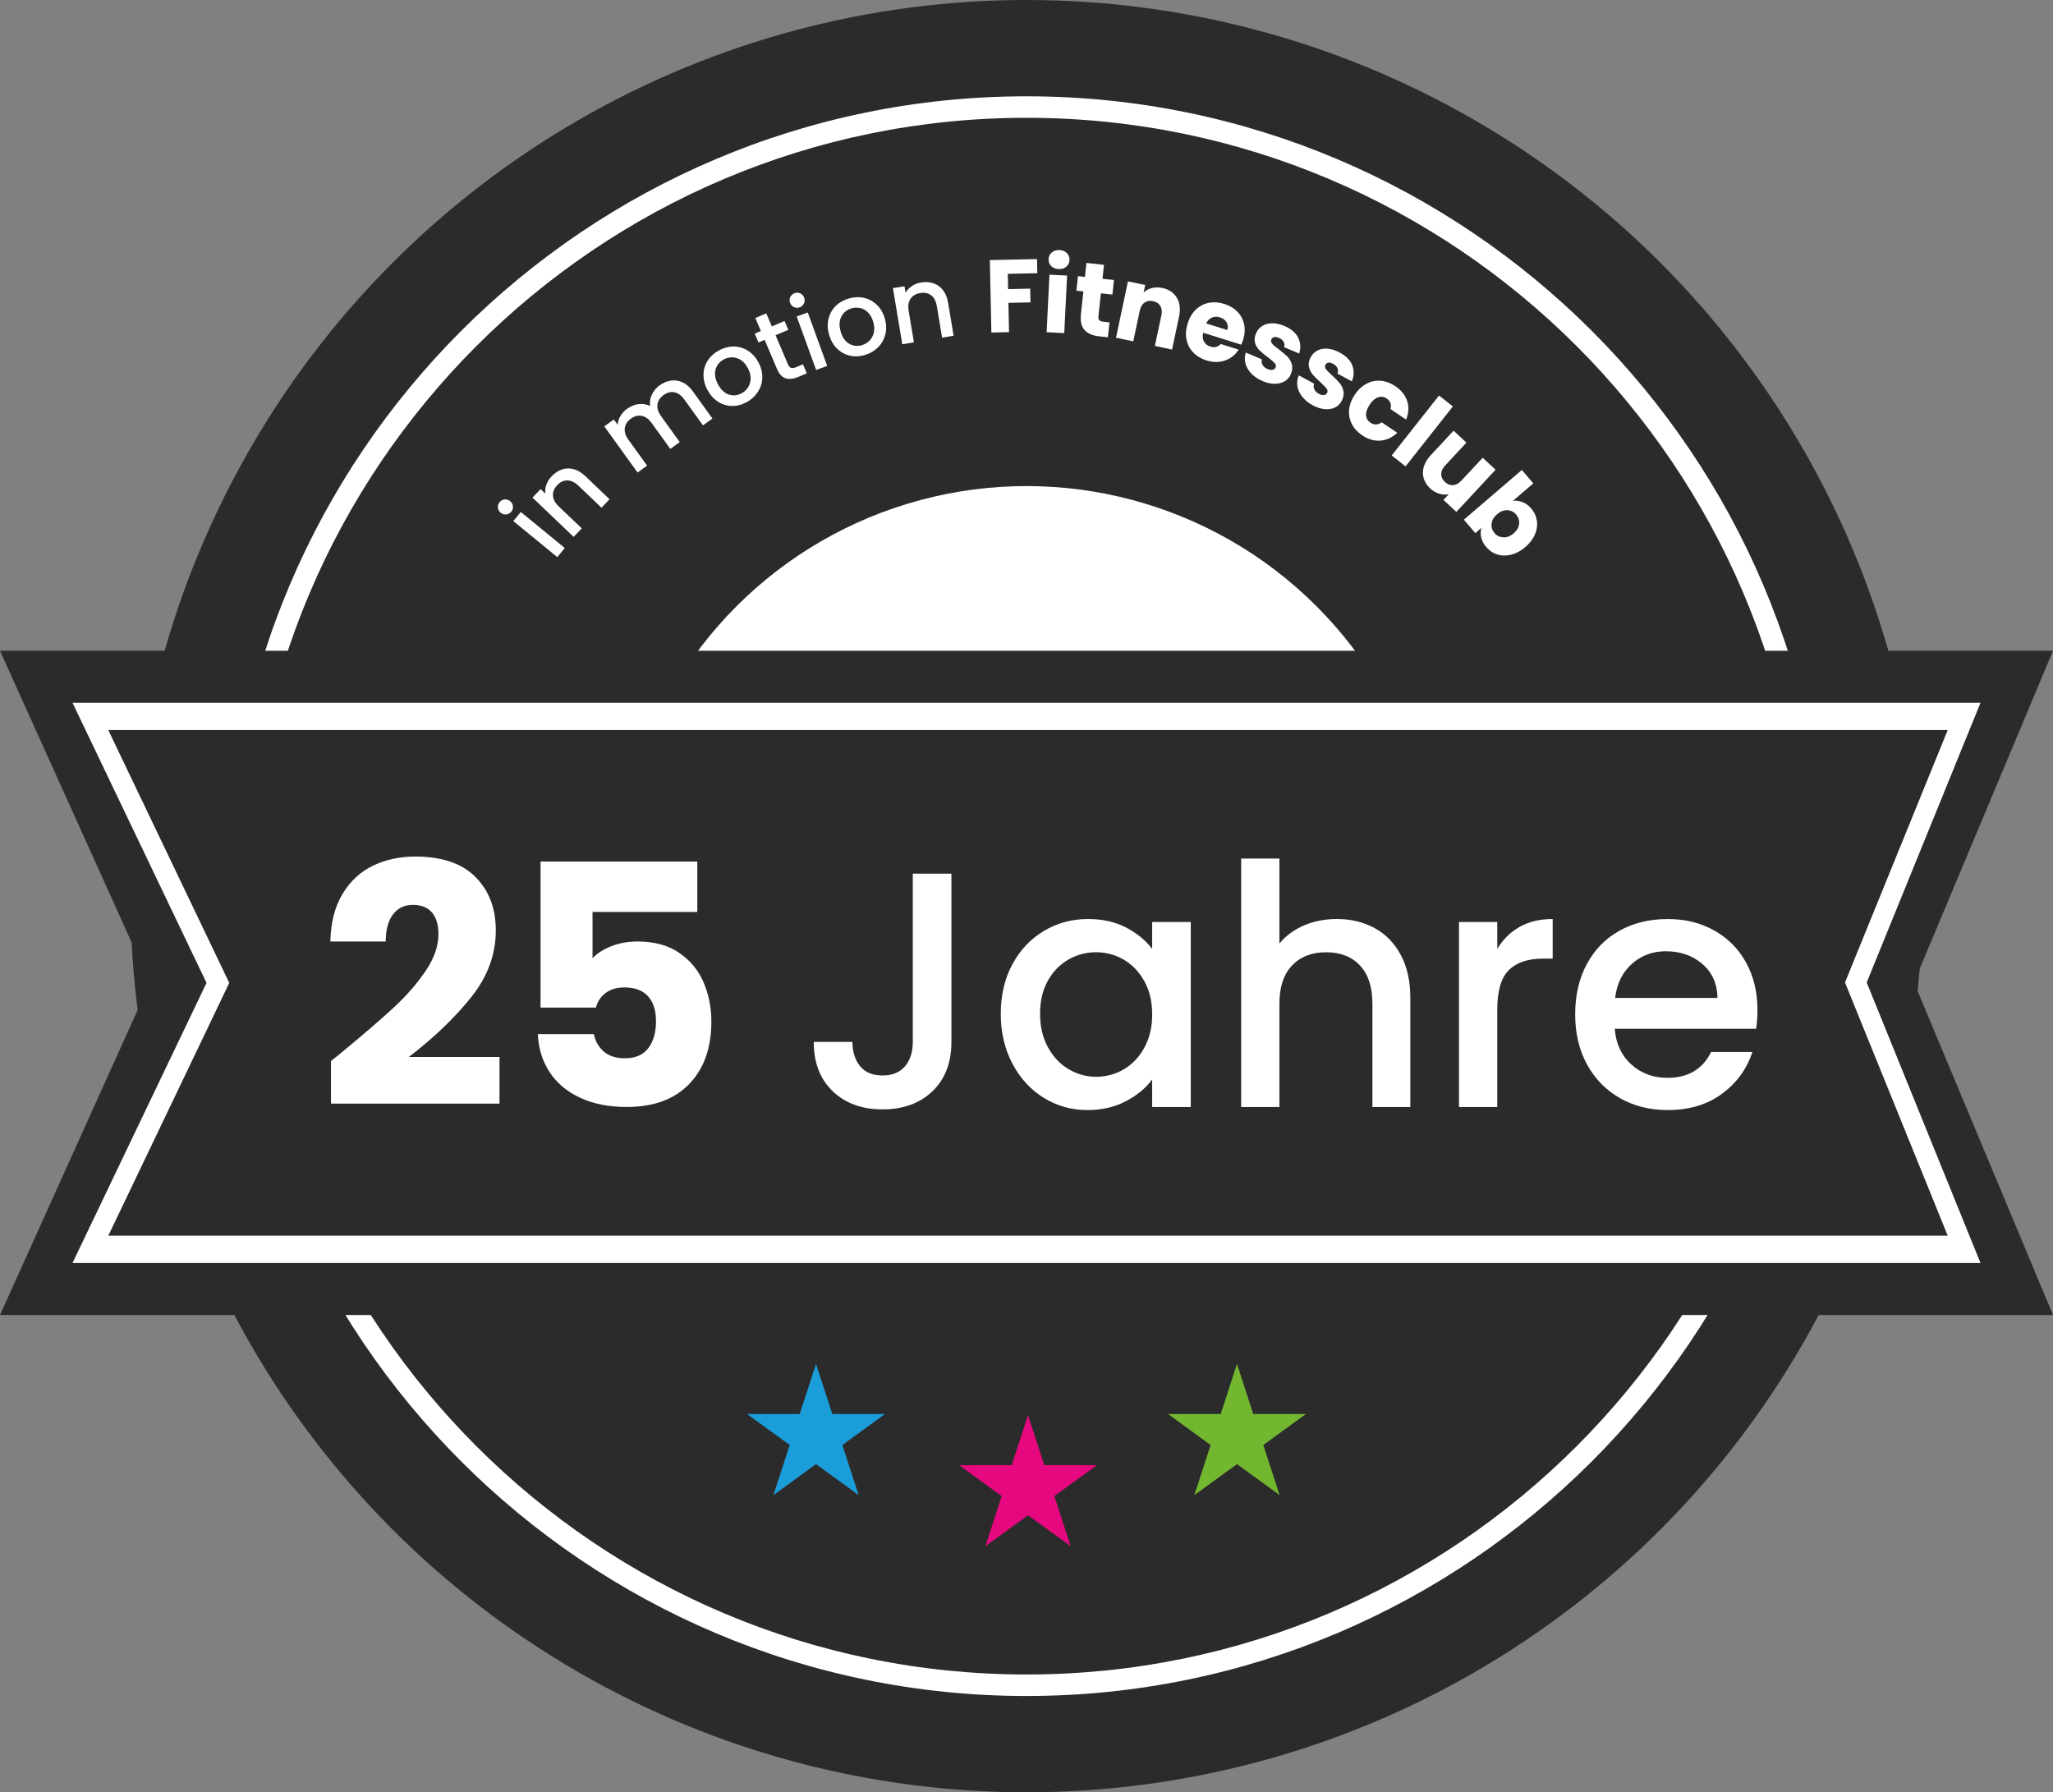 <?xml version="1.0" encoding="UTF-8"?>
<svg xmlns="http://www.w3.org/2000/svg" id="Ebene_2" data-name="Ebene 2" viewBox="0 0 775.79 677.22">
  <rect x="0" y="0" width="775.79" height="677.22" fill="#808080" stroke="none"/>
  <defs>
    <style>
      .cls-1 {
        fill: #2b2b2b;
      }

      .cls-2 {
        fill: #fff;
      }

      .cls-3 {
        fill: #1a9dd9;
      }

      .cls-4 {
        fill: #72b72f;
      }

      .cls-5 {
        fill: #e5087e;
      }
    </style>
  </defs>
  <g id="V3">
    <g>
      <circle class="cls-1" cx="387.9" cy="338.61" r="338.61"></circle>
      <circle class="cls-2" cx="387.9" cy="338.61" r="154.94" transform="translate(-125.82 373.46) rotate(-45)"></circle>
      <path class="cls-2" d="M387.9,640.83c-166.64,0-302.22-135.57-302.22-302.22S221.25,36.39,387.9,36.39s302.22,135.57,302.22,302.22-135.57,302.22-302.22,302.22ZM387.9,44.51c-162.17,0-294.1,131.93-294.1,294.1s131.93,294.1,294.1,294.1,294.1-131.93,294.1-294.1S550.06,44.51,387.9,44.51Z"></path>
      <polygon class="cls-1" points="775.79 496.87 0 496.87 56.64 371.38 0 245.9 775.79 245.9 723.25 371.19 775.79 496.87"></polygon>
      <path class="cls-2" d="M748.39,477.22H27.4l50.64-105.84-50.64-105.84h721l-43.01,105.69,43,105.99ZM40.92,466.91h695.09l-38.82-95.68,38.81-95.37H40.92l45.71,95.53-45.71,95.53Z"></path>
      <polygon class="cls-4" points="467.43 515.36 473.58 534.29 493.49 534.29 477.38 546 483.54 564.93 467.43 553.23 451.32 564.93 457.47 546 441.37 534.29 461.28 534.29 467.43 515.36"></polygon>
      <polygon class="cls-5" points="388.47 534.67 394.62 553.6 414.53 553.6 398.43 565.3 404.58 584.24 388.47 572.54 372.36 584.24 378.52 565.3 362.41 553.6 382.32 553.6 388.47 534.67"></polygon>
      <polygon class="cls-3" points="308.36 515.36 314.52 534.29 334.43 534.29 318.32 546 324.47 564.93 308.36 553.23 292.26 564.93 298.41 546 282.3 534.29 302.21 534.29 308.36 515.36"></polygon>
      <g>
        <path class="cls-2" d="M129.02,397.73c8.29-6.85,14.82-12.47,19.6-16.87,4.78-4.4,8.82-9.01,12.11-13.83,3.3-4.82,4.95-9.51,4.95-14.08,0-3.47-.8-6.17-2.41-8.12-1.61-1.94-4.02-2.92-7.23-2.92s-5.73,1.21-7.55,3.62c-1.82,2.41-2.73,5.82-2.73,10.21h-20.93c.17-7.19,1.71-13.19,4.63-18.01,2.92-4.82,6.76-8.37,11.54-10.66,4.78-2.28,10.08-3.42,15.92-3.42,10.06,0,17.65,2.58,22.77,7.74,5.12,5.16,7.67,11.88,7.67,20.17,0,9.05-3.09,17.44-9.26,25.18-6.17,7.74-14.04,15.29-23.6,22.64h34.25v17.63h-63.68v-16.11c2.87-2.28,4.19-3.34,3.93-3.17Z"></path>
        <path class="cls-2" d="M263.49,344.58h-39.58v17.51c1.69-1.86,4.06-3.38,7.1-4.57,3.04-1.18,6.34-1.78,9.89-1.78,6.34,0,11.61,1.44,15.79,4.31,4.19,2.88,7.25,6.6,9.2,11.16,1.94,4.57,2.92,9.51,2.92,14.84,0,9.89-2.79,17.74-8.37,23.53-5.58,5.79-13.45,8.69-23.6,8.69-6.77,0-12.64-1.16-17.63-3.49-4.99-2.33-8.84-5.56-11.54-9.71-2.71-4.14-4.19-8.92-4.44-14.33h21.19c.51,2.62,1.73,4.8,3.68,6.53,1.94,1.73,4.61,2.6,7.99,2.6,3.97,0,6.93-1.27,8.88-3.81,1.94-2.54,2.92-5.92,2.92-10.15s-1.02-7.31-3.04-9.51c-2.03-2.2-4.99-3.3-8.88-3.3-2.88,0-5.24.7-7.1,2.09-1.86,1.4-3.09,3.24-3.68,5.52h-20.93v-55.18h59.24v19.03Z"></path>
        <path class="cls-2" d="M359.52,330.12v63.56c0,7.87-2.39,14.08-7.17,18.65-4.78,4.57-11.06,6.85-18.84,6.85s-14.06-2.28-18.84-6.85c-4.78-4.57-7.17-10.78-7.17-18.65h14.59c.08,3.89,1.08,6.98,2.98,9.26s4.71,3.42,8.44,3.42,6.55-1.16,8.5-3.49c1.94-2.33,2.92-5.39,2.92-9.2v-63.56h14.59Z"></path>
        <path class="cls-2" d="M382.55,364.37c2.92-5.41,6.89-9.62,11.92-12.62,5.03-3,10.59-4.5,16.68-4.5,5.5,0,10.3,1.08,14.4,3.23,4.1,2.16,7.38,4.84,9.83,8.06v-10.15h14.59v69.9h-14.59v-10.4c-2.45,3.3-5.79,6.05-10.02,8.25-4.23,2.2-9.05,3.3-14.46,3.3-6.01,0-11.5-1.54-16.49-4.63-4.99-3.09-8.94-7.4-11.86-12.94-2.92-5.54-4.38-11.82-4.38-18.84s1.46-13.23,4.38-18.65ZM432.4,370.71c-1.99-3.55-4.59-6.26-7.8-8.12-3.21-1.86-6.68-2.79-10.4-2.79s-7.19.91-10.4,2.73c-3.21,1.82-5.82,4.48-7.8,7.99-1.99,3.51-2.98,7.67-2.98,12.5s.99,9.05,2.98,12.69c1.99,3.64,4.61,6.41,7.87,8.31,3.25,1.9,6.7,2.85,10.34,2.85s7.19-.93,10.4-2.79c3.21-1.86,5.81-4.59,7.8-8.18,1.99-3.59,2.98-7.8,2.98-12.62s-.99-9.01-2.98-12.56Z"></path>
        <path class="cls-2" d="M519.43,350.67c4.19,2.28,7.48,5.67,9.89,10.15,2.41,4.48,3.62,9.9,3.62,16.24v41.23h-14.33v-39.07c0-6.26-1.57-11.06-4.69-14.4-3.13-3.34-7.4-5.01-12.81-5.01s-9.7,1.67-12.88,5.01c-3.17,3.34-4.76,8.14-4.76,14.4v39.07h-14.46v-93.88h14.46v32.1c2.45-2.96,5.56-5.24,9.32-6.85,3.76-1.61,7.88-2.41,12.37-2.41,5.33,0,10.08,1.14,14.27,3.42Z"></path>
        <path class="cls-2" d="M574.23,350.23c3.51-1.99,7.67-2.98,12.5-2.98v14.97h-3.68c-5.67,0-9.96,1.44-12.88,4.31-2.92,2.88-4.38,7.87-4.38,14.97v36.79h-14.46v-69.9h14.46v10.15c2.11-3.55,4.93-6.32,8.44-8.31Z"></path>
        <path class="cls-2" d="M663.6,388.73h-53.41c.42,5.58,2.49,10.07,6.22,13.45,3.72,3.38,8.29,5.08,13.7,5.08,7.78,0,13.28-3.25,16.49-9.77h15.6c-2.11,6.43-5.94,11.69-11.48,15.79-5.54,4.1-12.41,6.15-20.61,6.15-6.68,0-12.67-1.5-17.95-4.5-5.29-3-9.43-7.23-12.43-12.69-3-5.45-4.5-11.78-4.5-18.96s1.46-13.51,4.38-18.96c2.92-5.46,7.02-9.66,12.31-12.62,5.28-2.96,11.35-4.44,18.2-4.44s12.47,1.44,17.63,4.31c5.16,2.88,9.18,6.91,12.05,12.12,2.87,5.2,4.31,11.19,4.31,17.95,0,2.62-.17,4.99-.51,7.1ZM649.01,377.06c-.09-5.33-1.99-9.6-5.71-12.81-3.72-3.21-8.33-4.82-13.83-4.82-4.99,0-9.26,1.59-12.81,4.76-3.55,3.17-5.67,7.46-6.34,12.88h38.69Z"></path>
      </g>
    </g>
    <g>
      <path class="cls-2" d="M191.29,194.39c-.77.08-1.46-.14-2.09-.65-.62-.51-.97-1.15-1.05-1.92-.08-.77.14-1.46.65-2.09.49-.6,1.13-.94,1.89-1.02.77-.08,1.46.14,2.09.65.62.51.97,1.15,1.05,1.92.08.77-.13,1.45-.63,2.06-.51.62-1.15.97-1.92,1.05ZM196.8,193.45l16.62,13.62-2.82,3.44-16.62-13.62,2.82-3.44Z"></path>
      <path class="cls-2" d="M212.36,177.38c1.43-.48,2.91-.52,4.42-.11,1.52.41,2.98,1.28,4.39,2.63l9.16,8.75-3.04,3.19-8.69-8.3c-1.39-1.33-2.79-2-4.2-2.01-1.41-.01-2.69.58-3.83,1.78-1.15,1.2-1.69,2.51-1.62,3.93.07,1.42.8,2.79,2.19,4.11l8.69,8.3-3.07,3.21-15.54-14.84,3.07-3.21,1.78,1.7c-.14-1.14,0-2.29.43-3.44.42-1.16,1.08-2.2,1.96-3.12,1.17-1.22,2.47-2.08,3.9-2.56Z"></path>
      <path class="cls-2" d="M253.56,143.8c1.5-.21,2.96.01,4.39.68,1.43.67,2.71,1.79,3.85,3.38l7.41,10.28-3.57,2.58-7.03-9.74c-1.13-1.56-2.38-2.48-3.76-2.75-1.38-.27-2.75.08-4.1,1.05s-2.12,2.16-2.31,3.57c-.19,1.4.28,2.88,1.4,4.45l7.03,9.74-3.57,2.58-7.03-9.74c-1.13-1.56-2.38-2.48-3.76-2.75-1.38-.27-2.75.08-4.1,1.06-1.35.97-2.12,2.16-2.31,3.56-.19,1.41.28,2.89,1.4,4.45l7.03,9.74-3.61,2.6-12.57-17.43,3.61-2.6,1.44,1.99c.07-1.14.42-2.24,1.04-3.3.62-1.05,1.44-1.96,2.48-2.7,1.39-1,2.85-1.61,4.37-1.81,1.52-.2,2.98.04,4.38.74-.23-1.44-.02-2.87.65-4.29.67-1.43,1.65-2.61,2.93-3.53,1.37-.99,2.8-1.59,4.3-1.8Z"></path>
      <path class="cls-2" d="M276.47,153.39c-1.88-.05-3.62-.6-5.23-1.65-1.61-1.05-2.93-2.55-3.96-4.5-1.02-1.93-1.5-3.87-1.44-5.81.06-1.94.62-3.71,1.66-5.29,1.05-1.58,2.48-2.85,4.29-3.81,1.82-.96,3.67-1.42,5.57-1.4,1.9.03,3.66.57,5.3,1.61,1.64,1.05,2.97,2.54,3.99,4.47,1.02,1.93,1.49,3.88,1.4,5.83-.08,1.96-.67,3.74-1.74,5.35-1.08,1.61-2.52,2.9-4.34,3.86-1.79.95-3.63,1.39-5.51,1.34ZM282.64,146.41c.63-.95.97-2.05,1.01-3.31.04-1.26-.3-2.58-1.03-3.96s-1.61-2.41-2.64-3.08c-1.03-.67-2.11-1.02-3.24-1.04-1.13-.02-2.2.23-3.21.77-1.01.53-1.82,1.27-2.43,2.21s-.91,2.02-.91,3.24c0,1.22.36,2.52,1.09,3.9,1.08,2.05,2.44,3.35,4.07,3.91,1.63.56,3.25.43,4.83-.41,1.01-.53,1.83-1.28,2.46-2.23Z"></path>
      <path class="cls-2" d="M293.07,126.66l4.65,10.95c.31.74.71,1.2,1.2,1.38.48.18,1.15.09,1.98-.27l2.51-1.07,1.45,3.41-3.23,1.37c-1.84.78-3.44.95-4.78.51-1.35-.44-2.43-1.64-3.26-3.57l-4.65-10.95-2.33.99-1.42-3.34,2.33-.99-2.09-4.92,4.13-1.75,2.09,4.92,4.81-2.04,1.42,3.34-4.81,2.04Z"></path>
      <path class="cls-2" d="M300.02,116.05c-.7-.33-1.19-.87-1.46-1.63-.28-.76-.25-1.49.08-2.19.33-.7.87-1.19,1.63-1.46.73-.27,1.45-.24,2.15.09.7.33,1.19.87,1.46,1.63.28.76.25,1.49-.08,2.18-.33.7-.86,1.18-1.59,1.45-.76.28-1.49.25-2.19-.08ZM305.24,118.06l7.34,20.2-4.18,1.52-7.34-20.2,4.18-1.52Z"></path>
      <path class="cls-2" d="M320.98,134.33c-1.83-.45-3.42-1.35-4.77-2.71-1.35-1.36-2.33-3.11-2.93-5.23-.59-2.1-.65-4.1-.18-5.99.47-1.89,1.38-3.49,2.74-4.82,1.36-1.33,3.02-2.27,5-2.82,1.98-.55,3.89-.62,5.74-.19,1.85.43,3.46,1.33,4.84,2.69,1.38,1.37,2.37,3.1,2.96,5.21.59,2.1.64,4.1.14,6-.5,1.89-1.44,3.52-2.83,4.87-1.39,1.35-3.07,2.3-5.05,2.85-1.95.55-3.84.6-5.67.15ZM328.49,128.81c.82-.8,1.38-1.8,1.68-3.03.31-1.22.25-2.58-.17-4.08-.42-1.5-1.06-2.69-1.93-3.57-.87-.88-1.85-1.45-2.95-1.71-1.1-.26-2.2-.23-3.3.07-1.1.31-2.05.86-2.84,1.65-.79.79-1.32,1.78-1.58,2.97-.26,1.19-.18,2.54.24,4.04.62,2.23,1.68,3.79,3.16,4.68,1.48.89,3.08,1.1,4.81.62,1.1-.31,2.06-.86,2.88-1.66Z"></path>
      <path class="cls-2" d="M352.71,107.05c1.44.47,2.64,1.33,3.61,2.56s1.62,2.81,1.94,4.74l2.09,12.5-4.35.72-1.98-11.85c-.32-1.9-1.03-3.27-2.15-4.13-1.12-.86-2.5-1.15-4.14-.87-1.64.27-2.86,1-3.65,2.17-.79,1.17-1.03,2.71-.71,4.61l1.98,11.85-4.39.73-3.54-21.2,4.38-.73.4,2.42c.57-.99,1.38-1.82,2.41-2.5,1.03-.67,2.18-1.12,3.44-1.33,1.67-.28,3.22-.18,4.65.29Z"></path>
      <path class="cls-2" d="M391.87,97.89l.11,5.34-11.15.24.12,5.77,8.34-.18.11,5.19-8.34.18.23,11.07-6.67.14-.58-27.37,17.82-.38Z"></path>
      <path class="cls-2" d="M403.23,104.12l-1.07,21.74-6.66-.33,1.07-21.74,6.66.33ZM397.22,100.52c-.71-.72-1.03-1.59-.98-2.61.05-1.04.46-1.88,1.24-2.54.77-.65,1.75-.95,2.91-.89,1.14.06,2.07.45,2.77,1.17.71.72,1.03,1.61.98,2.64-.05,1.01-.46,1.85-1.24,2.5-.77.65-1.73.95-2.87.89-1.17-.06-2.11-.45-2.81-1.17Z"></path>
      <path class="cls-2" d="M419.26,121.82l-.61,5.62-3.37-.36c-2.4-.26-4.21-1.05-5.43-2.37-1.22-1.32-1.68-3.31-1.39-5.98l.93-8.61-2.64-.29.59-5.5,2.64.29.57-5.27,6.63.72-.57,5.27,4.34.47-.6,5.5-4.34-.47-.94,8.68c-.07.65.04,1.13.31,1.45.28.32.78.52,1.51.59l2.36.26Z"></path>
      <path class="cls-2" d="M444.72,112.52c1.15,1.93,1.42,4.31.82,7.13l-2.64,12.44-6.49-1.38,2.45-11.56c.3-1.42.17-2.61-.4-3.55-.57-.95-1.48-1.55-2.73-1.81-1.25-.26-2.32-.08-3.23.55-.91.63-1.51,1.66-1.81,3.08l-2.45,11.56-6.52-1.38,4.51-21.29,6.52,1.38-.6,2.82c.86-.8,1.91-1.36,3.14-1.67,1.23-.31,2.55-.32,3.95-.02,2.49.53,4.31,1.76,5.46,3.69Z"></path>
      <path class="cls-2" d="M469.06,130.24l-14.41-4.51c-.3,1.32-.2,2.44.32,3.35.52.91,1.31,1.54,2.38,1.87,1.59.5,2.9.17,3.94-.97l6.77,2.12c-.77,1.26-1.79,2.29-3.03,3.1-1.25.81-2.65,1.31-4.21,1.5-1.56.19-3.18.03-4.87-.5-2.04-.64-3.71-1.64-5.03-3-1.32-1.36-2.17-2.99-2.56-4.89-.39-1.89-.25-3.92.43-6.08.67-2.16,1.71-3.91,3.09-5.24,1.39-1.34,3.01-2.19,4.87-2.56,1.86-.37,3.82-.24,5.88.41,2.01.63,3.66,1.61,4.96,2.94,1.3,1.33,2.15,2.92,2.54,4.76.39,1.84.26,3.8-.39,5.89-.19.6-.42,1.2-.69,1.83ZM463.76,124.7c.34-1.09.24-2.08-.3-2.96-.54-.88-1.37-1.49-2.49-1.84-1.07-.33-2.06-.3-2.99.09-.93.39-1.66,1.13-2.19,2.22l7.97,2.49Z"></path>
      <path class="cls-2" d="M472.81,141.11c-1.11-1.18-1.84-2.45-2.19-3.83-.35-1.38-.3-2.73.16-4.06l6.07,2.57c-.22.73-.14,1.42.25,2.1.39.67,1.01,1.19,1.84,1.54.77.33,1.42.43,1.97.31.55-.12.92-.42,1.12-.9.24-.57.12-1.13-.36-1.66-.48-.53-1.32-1.25-2.52-2.15-1.29-.94-2.34-1.8-3.14-2.58-.8-.78-1.38-1.71-1.73-2.81-.35-1.1-.24-2.33.34-3.69.49-1.15,1.25-2.06,2.28-2.74,1.03-.68,2.29-1.03,3.75-1.06,1.47-.03,3.05.32,4.75,1.04,2.51,1.07,4.23,2.53,5.15,4.39.92,1.86,1.05,3.86.39,6.01l-5.67-2.41c.2-.73.13-1.41-.21-2.04-.34-.62-.93-1.12-1.77-1.47-.72-.3-1.33-.4-1.83-.29-.5.11-.85.41-1.05.89-.24.57-.12,1.13.37,1.68.49.55,1.32,1.24,2.49,2.07,1.32,1.01,2.37,1.9,3.15,2.67.78.77,1.34,1.71,1.7,2.84.36,1.13.25,2.39-.31,3.79-.5,1.17-1.27,2.08-2.32,2.72-1.05.64-2.3.96-3.76.97-1.46,0-3-.34-4.63-1.03-1.75-.74-3.18-1.7-4.29-2.88Z"></path>
      <path class="cls-2" d="M492.08,149.89c-1-1.27-1.6-2.61-1.82-4.02-.22-1.4-.04-2.75.54-4.03l5.8,3.13c-.29.7-.27,1.41.06,2.11.33.71.89,1.28,1.69,1.71.73.4,1.38.56,1.93.49.55-.07.96-.33,1.2-.79.3-.55.23-1.11-.2-1.68-.43-.57-1.2-1.36-2.31-2.38-1.2-1.06-2.16-2.02-2.89-2.87-.72-.85-1.21-1.83-1.46-2.96-.25-1.12-.02-2.34.68-3.64.59-1.1,1.44-1.93,2.53-2.51,1.09-.58,2.37-.81,3.83-.7,1.46.11,3,.6,4.63,1.48,2.4,1.3,3.97,2.91,4.72,4.85.74,1.94.68,3.95-.17,6.02l-5.42-2.93c.27-.71.26-1.4-.02-2.05-.28-.65-.82-1.2-1.62-1.63-.69-.37-1.28-.52-1.79-.46-.51.07-.89.33-1.13.78-.3.55-.23,1.12.21,1.71.44.59,1.2,1.36,2.28,2.3,1.22,1.13,2.18,2.12,2.88,2.95.7.84,1.18,1.83,1.42,2.99.25,1.15.03,2.4-.67,3.74-.6,1.12-1.46,1.95-2.56,2.49-1.1.54-2.38.75-3.83.61-1.45-.13-2.95-.62-4.51-1.46-1.67-.9-3-1.99-4-3.27Z"></path>
      <path class="cls-2" d="M516.41,144.96c1.71-.89,3.5-1.25,5.38-1.08,1.88.17,3.7.85,5.47,2.04,2.26,1.52,3.76,3.39,4.48,5.6.72,2.21.59,4.55-.39,7.03l-5.89-3.97c.43-1.71-.06-3.05-1.48-4.01-1.01-.68-2.09-.83-3.22-.45-1.13.38-2.19,1.3-3.18,2.77-.99,1.47-1.44,2.8-1.37,3.99.07,1.19.62,2.13,1.63,2.81,1.42.96,2.85.92,4.27-.13l5.89,3.97c-1.9,1.79-4.02,2.78-6.36,2.96-2.34.18-4.64-.49-6.88-2-1.77-1.19-3.08-2.62-3.94-4.3-.86-1.68-1.2-3.47-1.02-5.39.18-1.92.9-3.81,2.16-5.69,1.26-1.88,2.75-3.26,4.46-4.14Z"></path>
      <path class="cls-2" d="M549.01,153.57l-17.88,22.65-5.23-4.13,17.88-22.65,5.23,4.13Z"></path>
      <path class="cls-2" d="M565.15,177.49l-14.82,15.94-4.88-4.54,2.02-2.17c-1.15.25-2.35.19-3.59-.17-1.25-.36-2.38-1.02-3.41-1.97-1.22-1.13-2.04-2.41-2.47-3.82-.43-1.41-.42-2.87.02-4.38.44-1.5,1.31-2.95,2.6-4.34l8.66-9.31,4.86,4.52-8.05,8.65c-.99,1.07-1.49,2.15-1.48,3.25,0,1.1.47,2.09,1.4,2.96.95.89,1.98,1.29,3.08,1.21,1.1-.08,2.15-.65,3.14-1.71l8.05-8.65,4.88,4.54Z"></path>
      <path class="cls-2" d="M575.29,189.7c1.24.48,2.34,1.29,3.33,2.44,1.17,1.36,1.88,2.89,2.14,4.59.26,1.7.02,3.42-.71,5.16-.73,1.74-1.95,3.34-3.64,4.8-1.7,1.46-3.47,2.42-5.31,2.89-1.84.47-3.59.45-5.24-.06-1.65-.5-3.06-1.44-4.22-2.8-1-1.16-1.64-2.38-1.92-3.64-.28-1.27-.25-2.48.1-3.63l-2.31,1.98-4.34-5.06,21.9-18.79,4.34,5.06-7.72,6.63c1.17-.19,2.38-.04,3.62.44ZM574.05,197.93c.12-1.32-.26-2.49-1.14-3.52-.86-1.01-1.96-1.55-3.29-1.62-1.33-.08-2.63.43-3.89,1.51-1.26,1.08-1.96,2.29-2.09,3.62-.13,1.33.24,2.49,1.1,3.5.86,1.01,1.97,1.55,3.32,1.62,1.35.08,2.66-.43,3.92-1.51,1.26-1.08,1.95-2.29,2.07-3.6Z"></path>
    </g>
  </g>
</svg>
